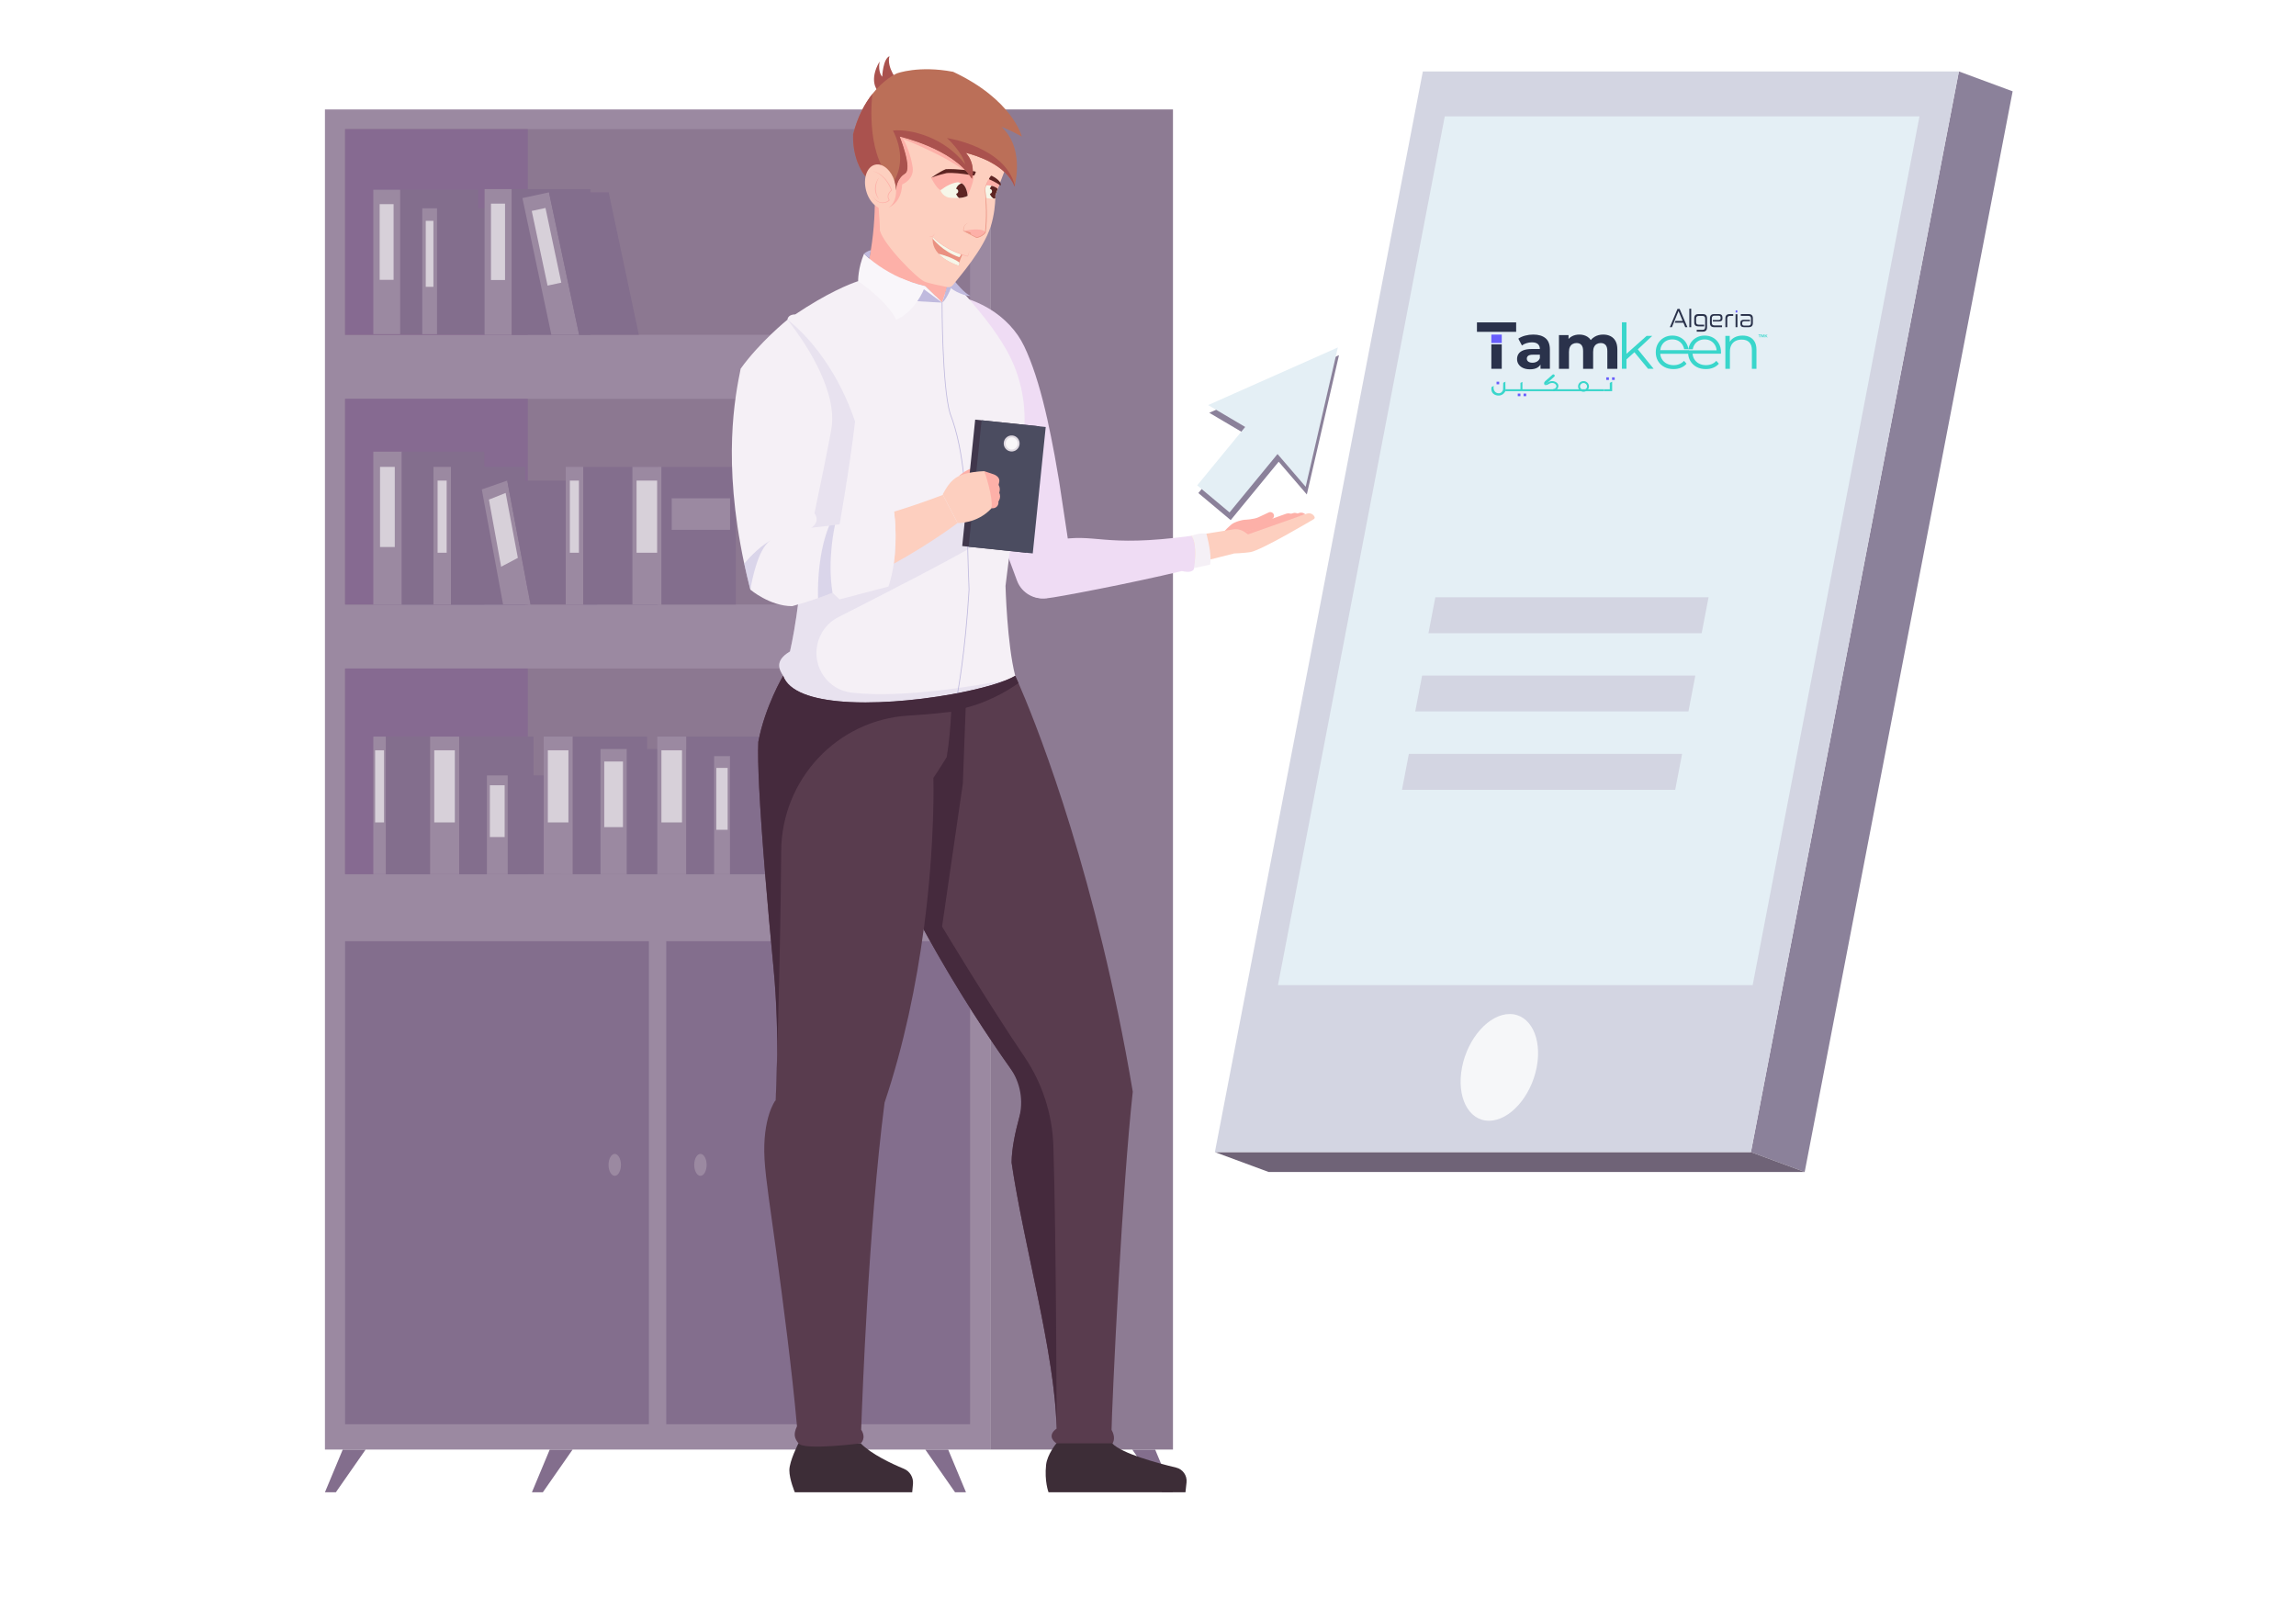 <?xml version="1.0" encoding="utf-8"?>
<svg xmlns="http://www.w3.org/2000/svg" viewBox="24.463 15.513 360.979 251.193" xmlns:bx="https://boxy-svg.com" width="360.979px" height="251.193px"><defs><bx:export><bx:file format="svg" excluded="true"/></bx:export><bx:export><bx:file format="svg"/></bx:export></defs><g xmlns="http://www.w3.org/2000/svg" transform="matrix(2.033, 0, 0, 2.052, 43.705, -53.211)" style=""><g><g><g><rect x="15.664" y="41.877" style="fill:#9B89A1;" width="51.451" height="102.678"/><rect x="67.114" y="41.877" style="fill:#8D7B93;" width="14.132" height="102.678"/><g><rect x="17.222" y="43.386" style="fill:#8C7891;" width="48.335" height="15.758"/><rect x="17.222" y="43.386" style="fill:#866A91;" width="14.132" height="15.758"/></g><g><rect x="17.222" y="64.05" style="fill:#8C7891;" width="48.335" height="15.758"/><rect x="17.222" y="64.05" style="fill:#866A91;" width="14.132" height="15.758"/></g><g><rect x="17.222" y="84.713" style="fill:#8C7891;" width="48.335" height="15.758"/><rect x="17.222" y="84.713" style="fill:#866A91;" width="14.132" height="15.758"/></g><g><rect x="17.222" y="105.604" style="fill:#836E8D;" width="23.495" height="37.011"/><rect x="42.061" y="105.604" style="fill:#836E8D;" width="23.496" height="37.011"/></g><g><path style="fill:#9B89A1;" d="M38.555,122.742c0,0.464-0.215,0.84-0.479,0.84c-0.265,0-0.479-0.376-0.479-0.84         c0-0.464,0.215-0.84,0.479-0.84C38.34,121.902,38.555,122.278,38.555,122.742z"/><path style="fill:#9B89A1;" d="M45.182,122.742c0,0.464-0.215,0.84-0.479,0.84c-0.265,0-0.479-0.376-0.479-0.84         c0-0.464,0.215-0.84,0.479-0.84C44.967,121.902,45.182,122.278,45.182,122.742z"/></g></g><g><rect x="19.407" y="68.097" style="fill:#9B89A1;" width="2.205" height="11.711"/><rect x="19.925" y="69.264" style="fill:#D7D0D9;" width="1.14" height="6.139"/><rect x="21.612" y="68.097" style="fill:#836E8D;" width="6.382" height="11.711"/></g><g><g><rect x="24.057" y="69.264" style="fill:#9B89A1;" width="1.357" height="10.544"/><rect x="24.376" y="70.314" style="fill:#D7D0D9;" width="0.702" height="5.527"/></g><rect x="25.415" y="69.264" style="fill:#836E8D;" width="5.746" height="10.544"/></g><g><g><polygon style="fill:#9B89A1;" points="29.762,70.314 27.795,70.991 29.441,79.807 31.564,79.807        "/><polygon style="fill:#D7D0D9;" points="30.583,76.237 29.291,76.913 28.346,71.769 29.639,71.26        "/></g><polygon style="fill:#836E8D;" points="36.737,79.807 31.564,79.807 29.762,70.314 34.935,70.314       "/></g><g><g><rect x="19.407" y="48.031" style="fill:#9B89A1;" width="2.082" height="11.062"/><rect x="19.896" y="49.133" style="fill:#D7D0D9;" width="1.077" height="5.799"/><rect x="21.49" y="48.031" style="fill:#836E8D;" width="6.029" height="11.062"/></g><g><rect x="23.191" y="49.451" style="fill:#9B89A1;" width="1.146" height="9.643"/><rect x="23.46" y="50.412" style="fill:#D7D0D9;" width="0.592" height="5.055"/><rect x="24.337" y="49.451" style="fill:#836E8D;" width="5.255" height="9.643"/></g><g><rect x="28.011" y="47.981" style="fill:#9B89A1;" width="2.101" height="11.162"/><rect x="28.505" y="49.094" style="fill:#D7D0D9;" width="1.087" height="5.851"/><rect x="30.112" y="47.981" style="fill:#836E8D;" width="6.083" height="11.162"/></g><g><g><polygon style="fill:#9B89A1;" points="32.991,48.228 30.936,48.667 33.175,59.143 35.324,59.143         "/><rect x="32.251" y="49.473" transform="matrix(0.978 -0.209 0.209 0.978 -10.224 8.008)" style="fill:#D7D0D9;" width="1.086" height="5.851"/></g><g><polygon style="fill:#836E8D;" points="37.608,48.228 39.94,59.143 35.324,59.143 32.991,48.228         "/></g></g></g><g><g><rect x="34.286" y="69.264" style="fill:#9B89A1;" width="1.358" height="10.544"/><rect x="34.605" y="70.314" style="fill:#D7D0D9;" width="0.702" height="5.527"/></g><rect x="35.643" y="69.264" style="fill:#836E8D;" width="5.746" height="10.544"/></g><g><g><rect x="19.407" y="89.928" style="fill:#9B89A1;" width="0.974" height="10.543"/><rect x="19.545" y="90.978" style="fill:#D7D0D9;" width="0.689" height="5.527"/></g><rect x="20.381" y="89.928" style="fill:#836E8D;" width="5.15" height="10.543"/></g><g><g><rect x="23.799" y="89.928" style="fill:#9B89A1;" width="2.247" height="10.543"/><rect x="24.118" y="90.978" style="fill:#D7D0D9;" width="1.591" height="5.527"/></g><rect x="26.046" y="89.928" style="fill:#836E8D;" width="5.746" height="10.543"/></g><g><g><rect x="28.191" y="92.904" style="fill:#9B89A1;" width="1.612" height="7.567"/><rect x="28.42" y="93.658" style="fill:#D7D0D9;" width="1.142" height="3.967"/></g><rect x="29.804" y="92.904" style="fill:#836E8D;" width="4.124" height="7.567"/></g><g><g><rect x="32.583" y="89.928" style="fill:#9B89A1;" width="2.247" height="10.543"/><rect x="32.902" y="90.978" style="fill:#D7D0D9;" width="1.591" height="5.527"/></g><rect x="34.83" y="89.928" style="fill:#836E8D;" width="5.746" height="10.543"/></g><g><g><rect x="36.975" y="90.882" style="fill:#9B89A1;" width="2.043" height="9.589"/><rect x="37.265" y="91.838" style="fill:#D7D0D9;" width="1.447" height="5.026"/></g><rect x="39.018" y="90.882" style="fill:#836E8D;" width="5.225" height="9.589"/></g><g><g><rect x="41.367" y="89.928" style="fill:#9B89A1;" width="2.247" height="10.543"/><rect x="41.686" y="90.978" style="fill:#D7D0D9;" width="1.591" height="5.527"/></g><rect x="43.613" y="89.928" style="fill:#836E8D;" width="5.746" height="10.543"/></g><g><g><rect x="45.759" y="91.426" style="fill:#9B89A1;" width="1.235" height="9.045"/><rect x="45.934" y="92.327" style="fill:#D7D0D9;" width="0.874" height="4.741"/></g><rect x="46.993" y="91.426" style="fill:#836E8D;" width="3.157" height="9.045"/></g><g><g><g><rect x="39.444" y="69.264" style="fill:#9B89A1;" width="2.247" height="10.544"/><rect x="39.763" y="70.314" style="fill:#D7D0D9;" width="1.591" height="5.527"/></g><rect x="41.691" y="69.264" style="fill:#836E8D;" width="5.746" height="10.544"/></g><rect x="42.481" y="71.671" style="fill:#9B89A1;" width="4.512" height="2.416"/></g><g><g><g><rect x="50.151" y="89.928" style="fill:#9B89A1;" width="1.028" height="10.543"/><rect x="50.297" y="90.978" style="fill:#D7D0D9;" width="0.728" height="5.527"/></g><rect x="51.179" y="89.928" style="fill:#836E8D;" width="5.083" height="10.543"/></g><rect x="52.036" y="91.426" style="fill:#9B89A1;" width="3.509" height="2.316"/></g></g><g><polygon style="fill:#836E8D;" points="80.4,147.827 81.246,147.827 79.868,144.555 78.098,144.555      "/><polygon style="fill:#836E8D;" points="64.393,147.827 65.239,147.827 63.861,144.555 62.091,144.555      "/></g><g><polygon style="fill:#836E8D;" points="16.509,147.827 15.664,147.827 17.042,144.555 18.811,144.555      "/><polygon style="fill:#836E8D;" points="32.516,147.827 31.671,147.827 33.049,144.555 34.818,144.555      "/></g></g><g><g><path style="fill:#EFDCF4;" d="M71.54,65.662c0.191,0.849,0.374,1.758,0.557,2.736l0.002,0.01       c0.113,0.622,0.227,1.271,0.343,1.951l0.962,6.304c0.185,1.21-0.598,2.357-1.792,2.625l0,0       c-1.016,0.228-2.047-0.32-2.421-1.292c-1.839-4.78-6.264-17.362-6.306-22.031c0,0,1.077-0.09,2.787,0.532       c1.27,0.462,2.417,1.236,3.274,2.281c0.441,0.538,0.715,1.034,1.016,1.725C70.576,61.919,71.079,63.611,71.54,65.662z"/><g><g><g><path style="fill:#EFDCF4;" d="M82.881,77.016c0,0,0.008,0.443-0.949,0.229c-4.028,0.955-9.71,2.028-10.444,2.086h-0.036          c-1.181,0.093-1.859-0.59-2.056-1.605c-0.249-1.233,1.17-2.501,2.62-2.802c0.016-0.005,0.036-0.01,0.052-0.016          c3.268-0.647,3.573,0.58,10.606-0.362C83.032,75.017,83.327,75.965,82.881,77.016z"/></g><g><path style="fill:#FDCFBF;" d="M85.957,75.902c0,0-0.704,0.176-1.802,0.451c-0.368,0.088-0.787,0.192-1.232,0.3          c0.057-0.564,0.109-1.636-0.248-2.108c0.368-0.047,0.751-0.104,1.155-0.166L85.957,75.902z"/></g></g></g><g><g><g><polygon style="fill:#8B819A;" points="84.053,65.118 94.086,60.702 91.598,71.377 89.421,68.869 85.71,73.342           83.209,71.268 86.92,66.795         "/></g><polygon style="fill:#E4EFF5;" points="83.965,64.527 93.997,60.112 91.509,70.787 89.332,68.279 85.621,72.752          83.12,70.678 86.831,66.204        "/></g></g><g><g><g><polygon style="fill:#8B819A;" points="142.025,38.965 146.182,40.488 130.099,123.287 125.942,121.764         "/></g><g><polygon style="fill:#6F6377;" points="125.942,121.764 130.099,123.287 88.644,123.287 84.487,121.764         "/></g><polygon style="fill:#D3D5E2;" points="100.57,38.965 84.488,121.764 125.942,121.764 142.025,38.965        "/><g><path style="fill:#E4EFF5;" d="M102.265,42.411l-7.271,37.525l-0.533,2.75l-5.096,26.287h36.712l5.096-26.287l0.533-2.75          l7.271-37.525H102.265z"/></g><g><g><path style="fill:#F6F7F9;" d="M107.288,111.185c1.592,0,2.527,1.834,2.085,4.088c-0.442,2.255-2.096,4.089-3.688,4.089           s-2.527-1.834-2.085-4.089C104.042,113.019,105.696,111.185,107.288,111.185z"/></g></g></g></g><path style="fill:#593C4E;" d="M77.052,131.487c-0.339,5.857-0.555,10.972-0.555,11.56c1.171,2.062-3.467,2.437-4.264,1.031       c0,0-0.844-0.515,0.01-1.128c-0.07-3.688-1.106-8.46-2.082-13.067c-0.542-2.56-1.067-5.069-1.396-7.313       c0-2.155,1.219-5.436,1.219-5.436s-5.72-7.38-10.244-16.717c-2.316-4.779-4.318-10.07-5.079-15.147h14.386       c0,0,0.089,0.188,0.251,0.555c1.07,2.425,5.334,12.669,8.294,28.277c0.187,0.989,0.37,2,0.546,3.032       C77.725,120.861,77.344,126.449,77.052,131.487z"/><path style="fill:#3D2D37;" d="M52.283,144.078c0,0-0.703,1.359-0.703,2.062s0.422,1.687,0.422,1.687h9.079l0.059-0.634       c0.047-0.502-0.24-0.976-0.707-1.167c-0.941-0.385-2.492-1.104-3.336-1.947H52.283z"/><path style="fill:#593C4E;" d="M64.151,86.289c-0.006,0.442-0.021,1-0.051,1.62c-0.002,0.039-0.004,0.079-0.006,0.119       c-0.056,1.084-0.16,2.338-0.353,3.475c-0.228,0.369-0.431,0.685-0.593,0.936c-0.273,0.418-0.437,0.657-0.437,0.657       s0.162,4.908-0.744,11.617c-0.277,2.048-0.654,4.264-1.165,6.56c-0.487,2.188-1.097,4.449-1.86,6.705       c-0.631,4.86-1.065,10.616-1.353,15.484c-0.254,4.277-0.394,7.869-0.456,9.567c0.433,0.674-0.035,1.05-0.035,1.05       s-4.394,0.562-4.815,0c-0.29-0.387-0.422-0.656-0.113-1.309c-0.409-4.491-1.064-9.388-1.613-13.437       c-0.403-2.972-0.812-5.482-0.899-7.045c-0.174-3.153,0.834-4.472,0.834-4.472h0.029c0,0-0.001-0.001-0.001-0.003       c-0.016-0.143,0.364-4.62-0.165-10.127c-0.456-4.745-0.927-10.135-1.113-13.853c-0.073-1.482-0.102-2.697-0.066-3.501       c0.516-2.718,1.921-5.061,1.921-5.061h13.055C64.154,85.27,64.161,85.663,64.151,86.289z"/><path style="fill:#3D2D37;" d="M72.232,144.078c0,0-0.709,0.848-0.797,1.64c-0.14,1.265,0.187,2.109,0.187,2.109h10.59       l0.083-0.749c0.059-0.529-0.286-1.018-0.804-1.141c-1.45-0.343-4.201-1.076-4.949-1.859H72.232z"/><path style="fill:#FDB0A8;" d="M63.938,54.671v-8.997l-5.85,0.738c0,0,0.34,2.985-0.208,6.248       c-0.036,0.212-0.075,0.425-0.119,0.639c-0.03,0.15-0.063,0.301-0.098,0.451c-0.088,0.385-0.192,0.769-0.31,1.15       c0.385,0.422,2.049,0.362,3.608,0.197c0.352,0.124,0.726,0.234,1.122,0.324l1.304,1.254c0,0,0.001,0,0.001,0       c0.011-0.029,0.379-0.944,0.536-1.941c0.137,0.112,0.229,0.192,0.285,0.243C64.121,54.876,64.031,54.775,63.938,54.671z"/><path style="fill:#F5F0F6;" d="M69.702,66.818c-0.024,0.215-0.049,0.435-0.075,0.657c-0.54,4.72-1.331,10.907-1.331,10.907       s0.117,4.467,0.75,6.888c-0.181,0.109-0.414,0.219-0.693,0.33c-0.49,0.195-1.12,0.391-1.847,0.576       c-0.708,0.181-1.508,0.353-2.362,0.505h-0.001c-0.706,0.126-1.448,0.239-2.207,0.332c-0.102,0.012-0.205,0.025-0.307,0.037       c-0.001,0-0.001,0-0.001,0c-0.647,0.075-1.303,0.137-1.956,0.181c-0.749,0.051-1.493,0.079-2.212,0.079       c-0.418,0-0.827-0.009-1.223-0.029c-2.457-0.123-4.444-0.645-5.046-1.802c-0.035-0.068-0.065-0.137-0.09-0.209       c-0.285-0.453-0.706-1.14,0.528-1.864c0.118-0.518,0.223-1.055,0.316-1.586c0.064-0.369,0.124-0.734,0.176-1.086       c0.265-1.76,0.386-3.206,0.386-3.206s-1.824-7.671-2.154-11.33c0-0.003-0.001-0.006-0.001-0.009       c-0.049-1.532,0.244-3.683,0.536-5.398c0.264-1.55,0.528-2.743,0.541-2.801c0.001-0.001,0.001-0.002,0.001-0.002       c0.021-0.166,0.129-0.397,0.608-0.41c2.476-1.637,4.118-2.299,4.862-2.546c0.303-0.1,0.457-0.131,0.457-0.131l2.857-0.1       c0.237,0.104,0.487,0.204,0.751,0.296c0.352,0.123,0.726,0.233,1.122,0.324l1.305,1.254c0,0,0,0,0-0.001       c0.011-0.028,0.379-0.944,0.537-1.941c0.137,0.112,0.229,0.193,0.285,0.243c0.022,0.024,0.044,0.049,0.066,0.073       c1.905,2.141,3.167,3.613,4.139,5.345C69.509,62.345,69.952,64.595,69.702,66.818z"/><path style="fill:#C0BADE;" d="M64.419,55.097c0,0,0.71,0.886,1.174,1.068c-0.28,0.06-1.385-0.364-1.606-0.705       C64.082,55.088,64.419,55.097,64.419,55.097z"/><path style="fill:#C0BADE;" d="M64.279,55.041c0,0-0.001,0.003-0.003,0.009c-0.042,0.122-0.482,1.397-0.887,1.625       c0.011-0.029,0.379-0.944,0.536-1.941c0.137,0.112,0.229,0.192,0.285,0.243C64.258,55.02,64.279,55.041,64.279,55.041z"/><path style="fill:#AA524E;" d="M58.374,40.394c0,0-0.663-0.745,0.181-2.189c-0.133,0.855,0.205,1.163,0.205,1.163       s0.055-1.366,0.563-1.575c-0.253,0.876,0.664,1.943,0.664,1.943L58.374,40.394z"/><path style="fill:#FDCFBF;" d="M68.602,45.608c-0.323,0.832-0.587,1.518-0.775,2.007c-0.049,0.128-0.092,0.242-0.131,0.342v0       c-0.024,0.061-0.045,0.117-0.065,0.168c-0.078,0.205-0.12,0.315-0.12,0.315s0.003,0.091-0.002,0.249       c-0.012,0.407-0.074,1.259-0.358,2.156c-0.601,1.814-2.357,3.766-2.922,4.486c-0.1,0.127-0.261,0.188-0.419,0.157       c-0.478-0.091-1.481-0.291-1.789-0.428c-0.583-0.245-3.149-2.811-3.443-3.918c0.02-0.631-0.198-2.887-0.198-2.887       s-0.162-0.659-0.497-1.249c-0.291-0.51-1.053-2.594-0.814-3.345c1.138-1.861,2.267-3.072,2.267-3.072s1.572-0.652,4.295-0.506       C66.053,41.07,68.872,44.915,68.602,45.608z"/><path style="opacity:0.25;fill:#C0BADE;" d="M53.735,82.899L53.735,82.899c0.189-0.92,0.788-1.702,1.628-2.123       c2.998-1.505,10.105-5.1,11.076-5.844c1.235-0.947,1.179-2.618,1.179-2.618l-12.761,4.807       c0.615-3.371,1.416-8.021,1.804-11.332c-1.882-5.488-5.232-7.802-5.232-7.802s0,0.001-0.001,0.002       c-0.013,0.058-0.277,1.251-0.541,2.801c-0.292,1.715-0.585,3.866-0.536,5.398c0,0.001,0,0.002,0,0.003       c0.329,3.657,2.155,11.336,2.155,11.336s-0.121,1.446-0.385,3.206h0c-0.052,0.353-0.112,0.717-0.176,1.086       c-0.093,0.53-0.198,1.068-0.316,1.586c-1.234,0.724-0.813,1.411-0.528,1.864c0.025,0.072,0.056,0.141,0.09,0.209       c0.602,1.158,2.59,1.68,5.046,1.802c0.396,0.02,0.806,0.029,1.223,0.029c0.719,0,1.464-0.028,2.212-0.079       c0.653-0.044,1.309-0.106,1.956-0.181c0.001,0,0.001,0,0.001,0c0.102-0.012,0.205-0.025,0.307-0.037       c0.759-0.094,1.502-0.207,2.207-0.332c0.854-0.152,1.655-0.324,2.363-0.505c0.727-0.186,1.357-0.382,1.847-0.576       c-6.073,1.129-9.752,1.211-11.96,0.963C54.602,86.361,53.372,84.664,53.735,82.899z"/><path style="fill:#FDB0A8;" d="M62.542,47.11c0,0,0.379,0.771,0.728,0.956c0.497,0.197,2.096,0.424,2.096,0.424       s0.469-0.977,0.484-1.55c-0.323-0.199-2.096-0.267-2.096-0.267L62.542,47.11z"/><path style="fill:#FDB0A8;" d="M67.827,47.615c-0.049,0.128-0.092,0.242-0.131,0.342v0c-0.024,0.061-0.045,0.117-0.065,0.168       l-0.241,0.024l-0.619-0.204V47.71c0,0,0.194-0.559,0.356-0.624c0.17,0.062,0.568,0.407,0.568,0.407L67.827,47.615z"/><g><path style="fill:#EA9181;" d="M64.75,53.536c-0.007,0.025-0.012,0.048-0.017,0.069c-0.006,0.024-0.01,0.047-0.013,0.068        c-0.023,0.136-0.008,0.196-0.008,0.196c-0.023-0.008-0.046-0.016-0.068-0.024c-0.76-0.274-1.233-0.598-1.525-0.912        c-0.135-0.144-0.231-0.287-0.299-0.421c-0.031-0.061-0.056-0.12-0.077-0.177c-0.028-0.079-0.048-0.153-0.06-0.222l0,0        c-0.025-0.138-0.024-0.254-0.016-0.334c0.008-0.08,0.022-0.126,0.022-0.126s0.64,0.804,2.157,1.323        c0.037,0.013,0.075,0.025,0.112,0.037c-0.025,0.051-0.048,0.098-0.068,0.144C64.821,53.31,64.777,53.436,64.75,53.536z"/><path style="fill:#FDB0A8;" d="M62.689,51.651c0.088,0.095,0.182,0.182,0.282,0.264c0.099,0.082,0.201,0.161,0.306,0.235        c0.211,0.146,0.43,0.282,0.657,0.401c0.229,0.116,0.462,0.225,0.701,0.318c0.12,0.046,0.242,0.088,0.363,0.13l0.369,0.115        l-0.017,0.006c0.023-0.032,0.043-0.071,0.06-0.11c0.016-0.039,0.029-0.08,0.04-0.122c0.02-0.084,0.029-0.17,0.029-0.257        c0.003,0.043,0.005,0.086,0.003,0.13c-0.002,0.043-0.007,0.087-0.014,0.13c-0.008,0.043-0.019,0.085-0.033,0.127        c-0.015,0.042-0.032,0.082-0.058,0.121c-0.004,0.005-0.01,0.008-0.016,0.006l-0.001,0l-0.374-0.102        c-0.063-0.017-0.123-0.039-0.185-0.06c-0.061-0.022-0.123-0.04-0.183-0.065c-0.243-0.091-0.48-0.196-0.709-0.318        c-0.228-0.124-0.449-0.26-0.655-0.418C63.046,52.027,62.849,51.854,62.689,51.651z"/><path style="fill:#FDB0A8;" d="M62.801,51.372c-0.002,0.047-0.016,0.095-0.041,0.136c-0.025,0.042-0.063,0.077-0.108,0.097        c-0.046,0.019-0.095,0.026-0.143,0.023c-0.024-0.002-0.047-0.007-0.071-0.011c-0.022-0.008-0.045-0.014-0.067-0.023        c0.024,0.002,0.047,0.006,0.07,0.009c0.023,0.001,0.046,0.003,0.069,0.002c0.045-0.002,0.09-0.009,0.13-0.027        c0.04-0.018,0.074-0.047,0.102-0.083C62.768,51.459,62.787,51.417,62.801,51.372z"/><path style="fill:#F6F7E9;" d="M64.712,53.194c-1.287-0.429-2.045-1.417-2.045-1.417c0.008-0.08,0.022-0.126,0.022-0.126        s0.64,0.804,2.157,1.323l0.001,0C64.846,52.975,64.803,53.172,64.712,53.194z"/><path style="fill:#F6F7E9;" d="M64.712,53.869c-0.023-0.008-0.046-0.016-0.068-0.024c-0.76-0.274-1.233-0.598-1.525-0.912        c0.345,0.086,1.113,0.307,1.615,0.673c-0.006,0.024-0.01,0.047-0.013,0.068C64.697,53.809,64.712,53.869,64.712,53.869z"/></g><path style="fill:#5D2422;" d="M65.991,46.704l-0.083,0.188c-0.015,0.035-0.053,0.056-0.09,0.049       c-0.068-0.012-0.184-0.033-0.33-0.056c-0.011-0.002-0.022-0.003-0.034-0.006c-0.481-0.075-1.255-0.175-1.719-0.124       c-0.71,0.164-1.164,0.343-1.192,0.354c0.032-0.023,0.68-0.478,1.138-0.656c0.473-0.018,0.946,0.011,1.342,0.05       c0.053,0.006,0.106,0.011,0.156,0.016c0.37,0.042,0.654,0.09,0.774,0.112C65.985,46.639,66.004,46.674,65.991,46.704z"/><g><path style="fill:#F6F7E9;" d="M65.367,48.49c0,0-0.163,0.136-0.666,0.167c-0.166,0.011-0.37,0.01-0.617-0.011        c-0.064-0.006-0.131-0.013-0.201-0.02c-0.51-0.15-0.613-0.56-0.613-0.56s0.34-0.375,0.869-0.564        c0.147-0.052,0.309-0.09,0.483-0.101c0.102,0.03,0.198,0.077,0.286,0.135c0.03,0.02,0.059,0.04,0.086,0.061        c0.097,0.074,0.169,0.18,0.221,0.293C65.348,48.168,65.367,48.49,65.367,48.49z"/><path style="fill:#FDB0A8;" d="M63.27,48.066c0.074-0.107,0.167-0.2,0.266-0.285c0.1-0.085,0.209-0.158,0.325-0.221        c0.029-0.015,0.058-0.032,0.088-0.045l0.09-0.04c0.031-0.013,0.062-0.023,0.093-0.034l0.047-0.016        c0.016-0.005,0.032-0.009,0.048-0.013l0.096-0.025l0.098-0.016c0.017-0.002,0.033-0.005,0.049-0.007l0.049-0.003l0.099-0.006        l0.003,0c0.005,0,0.009,0,0.014,0.002c0.039,0.014,0.078,0.031,0.114,0.05c0.036,0.02,0.072,0.04,0.106,0.064        c0.033,0.024,0.066,0.048,0.096,0.076c0.03,0.027,0.059,0.055,0.085,0.086c-0.035-0.02-0.069-0.04-0.104-0.059        c-0.035-0.018-0.07-0.037-0.106-0.052c-0.036-0.016-0.071-0.031-0.108-0.043c-0.037-0.012-0.073-0.023-0.11-0.031l0.016,0.002        l-0.092,0.015l-0.046,0.007c-0.015,0.003-0.03,0.007-0.045,0.011l-0.091,0.021l-0.089,0.026l-0.044,0.013l-0.044,0.016        c-0.029,0.011-0.059,0.02-0.088,0.032l-0.086,0.036c-0.029,0.011-0.056,0.026-0.085,0.039        C63.689,47.773,63.475,47.909,63.27,48.066z"/></g><path style="fill:#FDB0A8;" d="M66.737,51.291c-0.188,0.308-0.667,0.404-0.667,0.404s-0.405-0.202-0.477-0.238       c0.005-0.005,0.01-0.01,0.015-0.015c0.158-0.17-0.373-0.239-0.524-0.255h-0.001c-0.024-0.002-0.038-0.004-0.038-0.004       s0.005-0.001,0.014-0.003c0,0,0,0,0.001,0c0.002-0.001,0.005-0.001,0.008-0.002c0.177-0.035,1.373-0.262,1.646,0.077       C66.722,51.266,66.731,51.279,66.737,51.291z"/><path style="fill:#5D2422;" d="M67.153,46.984l-0.116,0.168c-0.024,0.035-0.009,0.083,0.031,0.098       c0.129,0.046,0.411,0.167,0.848,0.457c0.092-0.152-0.141-0.482-0.682-0.745C67.206,46.948,67.171,46.958,67.153,46.984z"/><g><path style="fill:#F6F7E9;" d="M67.511,48.44c0,0,0,0.001,0,0.006c0.001,0.011,0.001,0.033,0.001,0.066        c0.001,0.042,0,0.102-0.003,0.177c-0.021,0.005-0.062,0.013-0.121,0.018c-0.107,0.01-0.272,0.011-0.486-0.033        c-0.042-0.008-0.085-0.018-0.131-0.031c-0.03-0.419-0.065-0.688-0.065-0.688s0.032-0.115,0.084-0.265h0.001        c0.102-0.003,0.196,0.002,0.279,0.013c0.053,0.006,0.102,0.015,0.148,0.025c0.335,0.074,0.478,0.23,0.478,0.23        c-0.03,0.081-0.058,0.152-0.081,0.213C67.547,48.346,67.511,48.44,67.511,48.44z"/></g><path style="fill:#EA9181;" d="M65.608,51.442l-0.524-0.255C65.235,51.203,65.766,51.273,65.608,51.442z"/><path style="fill:#EA9181;" d="M67.065,47.113c-0.045,0.062-0.081,0.13-0.114,0.199c-0.034,0.069-0.062,0.139-0.089,0.211       c-0.054,0.142-0.099,0.287-0.139,0.433c0.035,0.276,0.061,0.552,0.082,0.83c0.022,0.278,0.032,0.558,0.039,0.837       c0.007,0.28,0.002,0.558-0.008,0.837c-0.012,0.28-0.037,0.558-0.071,0.836c-0.001,0.004-0.002,0.008-0.004,0.011       c-0.038,0.058-0.085,0.111-0.136,0.156c-0.053,0.044-0.11,0.083-0.169,0.115c-0.06,0.033-0.122,0.061-0.185,0.085       c-0.064,0.023-0.128,0.044-0.195,0.058c-0.005,0.001-0.011,0-0.016-0.002l-1.02-0.522h-0.001       c-0.004-0.002-0.006-0.006-0.007-0.01c-0.006-0.069-0.001-0.137,0.012-0.204c0.014-0.066,0.038-0.131,0.074-0.189       c0.035-0.058,0.082-0.11,0.138-0.147c0.054-0.041,0.118-0.064,0.182-0.086c-0.063,0.024-0.125,0.05-0.177,0.093       c-0.054,0.039-0.099,0.091-0.131,0.148c-0.033,0.058-0.054,0.121-0.066,0.186c-0.01,0.063-0.014,0.128-0.006,0.19l0.008,0.003       l0.016,0.009h0.001l0.524,0.255l0.465,0.226c0.124-0.03,0.245-0.077,0.357-0.138c0.056-0.032,0.11-0.069,0.159-0.111       c0.047-0.041,0.088-0.088,0.121-0.139c0.001-0.009,0.002-0.017,0.003-0.026c0.031-0.266,0.052-0.532,0.063-0.799       c0.011-0.278,0.018-0.555,0.013-0.834c-0.004-0.278-0.016-0.556-0.03-0.834c-0.016-0.278-0.037-0.556-0.067-0.832v-0.001       c0-0.002,0-0.004,0-0.006c0.044-0.147,0.095-0.292,0.154-0.433c0.03-0.071,0.061-0.141,0.096-0.209       C66.979,47.24,67.017,47.173,67.065,47.113z"/><path style="fill:#F9F6FA;" d="M63.389,56.675l-1.404-1.021c0,0-0.164,0.418-0.508,0.916c-0.351,0.51-0.889,1.104-1.63,1.418       c-0.774-1.522-2.949-2.956-2.949-2.956s-0.023-0.973,0.456-2.1c0,0,0.14,0.145,0.408,0.368c0.197,0.163,0.463,0.369,0.792,0.59       h0c0.441,0.296,0.997,0.621,1.657,0.911c0.237,0.104,0.487,0.204,0.751,0.296c0.352,0.124,0.726,0.234,1.122,0.324       L63.389,56.675z"/><path style="fill:#C0BADE;" d="M63.389,56.675c0,0-1.088-0.046-1.912-0.105c0.344-0.498,0.508-0.916,0.508-0.916L63.389,56.675       z"/><path style="fill:#C0BADE;" d="M57.881,52.66c-0.036,0.212-0.075,0.425-0.119,0.639c-0.268-0.223-0.408-0.368-0.408-0.368       S57.549,52.742,57.881,52.66z"/><path style="fill:#C0BADE;" d="M64.59,86.629c-0.002,0-0.004,0-0.006,0c-0.016-0.003-0.027-0.019-0.024-0.036       c0.006-0.031,0.597-3.115,0.888-7.925c-0.045-0.916-0.07-1.858-0.097-2.855c-0.103-3.78-0.209-7.689-1.372-10.637       c-0.626-2.131-0.621-8.438-0.621-8.501c0-0.017,0.014-0.03,0.03-0.03l0,0c0.017,0,0.031,0.014,0.031,0.031       c0,0.063-0.006,6.361,0.617,8.481c1.166,2.955,1.272,6.869,1.375,10.655c0.027,0.997,0.053,1.938,0.097,2.857       c-0.291,4.818-0.883,7.906-0.889,7.936C64.617,86.619,64.604,86.629,64.59,86.629z"/><path style="fill:#FDB0A8;" d="M64.699,69.96c0,0,0.641-0.621,1.631-0.785c0.374,0.393,0.108,0.761,0.108,0.761L64.699,69.96z"/><path style="fill:#F5F0F6;" d="M54.862,66.129c-0.094,0.791-1.194,5.999-1.341,6.689c0.491,0.671-0.24,1.11-0.24,1.11       c-0.15,0.69-0.341,1.568-0.497,2.283c-0.164,0.747-0.289,1.319-0.289,1.319s-1.477,0.43-2.617,0.762       c-0.72,0.21-1.308,0.38-1.314,0.38c-0.177-0.686-0.334-1.351-0.474-1.996c-1.699-7.875-0.71-12.815-0.276-14.936       c1.453-2.016,3.612-3.75,3.612-3.75s0.085,0.102,0.229,0.286C52.479,59.328,55.221,63.098,54.862,66.129z"/><path style="fill:#FDCFBF;" d="M59.652,76.687c0.307-2.103,0.022-3.995,0.022-3.995c1.082-0.321,2.329-0.739,3.781-1.284       l1.135,2.155C64.59,73.563,62.61,75.066,59.652,76.687z"/><path style="fill:#F5F0F6;" d="M59.652,76.687c-0.084,0.577-0.213,1.169-0.404,1.743c-3.786,0.988-3.786,0.988-3.786,0.988       L54.92,78.91c-0.344,0.134-0.693,0.262-1.045,0.385c-0.023,0.009-0.04,0.014-0.051,0.019c-0.006,0.002-0.012,0.004-0.018,0.006       c-0.002,0.001-0.005,0.001-0.007,0.002c-0.657,0.228-1.326,0.434-2.001,0.612c-1.734,0-3.233-1.265-3.233-1.265       s0.362-2.37,1.173-3.407c0.125-0.16,0.26-0.288,0.407-0.371c0.067-0.038,0.133-0.074,0.198-0.109       c0.378-0.202,0.726-0.353,1.063-0.469c0.619-0.212,1.202-0.307,1.876-0.387c0.415-0.049,0.864-0.094,1.378-0.157v-0.001       c0.145-0.017,0.295-0.037,0.45-0.059c1.132-0.157,2.569-0.425,4.564-1.018c0,0,0.079,0.527,0.109,1.333       C59.81,74.748,59.797,75.694,59.652,76.687z"/><path style="fill:#BB6F58;" d="M69.017,47.71c-0.005,0.024-0.01,0.047-0.015,0.068c-0.689-1.695-2.983-2.379-3.779-2.579       c0.816,0.882,0.47,1.986,0.47,1.986c-0.013-0.021-0.026-0.043-0.041-0.065c-1.457-2.254-5.537-3.162-5.537-3.162       s1.012,2.47,0.408,2.84c-0.638,0.391-0.684,1.123-0.688,1.25v0.016c0,0.002,0,0.003,0,0.003l-0.047-0.018l-0.657-0.242       l-1.404-0.517c0,0-1.28-1.095-1.217-3.503c0.355-1.383,0.922-2.386,1.492-3.099c0.106-0.132,0.211-0.255,0.315-0.368       c0.83-0.9,1.581-1.206,1.581-1.206s1.665-0.625,4.346-0.122c4.577,2.125,5.301,4.914,5.313,4.967       c-0.028-0.016-0.95-0.539-1.569-0.743C69.579,44.662,69.175,47.001,69.017,47.71z"/><path style="fill:#AA524E;" d="M59.361,47.113c-0.031,0.267-0.112,0.497-0.231,0.696l-1.404-0.517c0,0-1.28-1.095-1.217-3.503       c0.355-1.383,0.922-2.386,1.492-3.099C58,40.688,57.436,45.078,59.361,47.113z"/><g><path style="fill:#FDCFBF;" d="M59.252,49.388c-0.057,0.032-0.117,0.056-0.182,0.073c-0.619,0.162-1.316-0.456-1.558-1.38        s0.064-1.804,0.683-1.966c0.321-0.084,0.663,0.042,0.952,0.312c0.231,0.216,0.429,0.525,0.552,0.892        c0.02,0.058,0.037,0.117,0.053,0.177c0.049,0.188,0.076,0.374,0.082,0.553v0.016C59.851,48.666,59.631,49.18,59.252,49.388z"/><path style="fill:#FDB0A8;" d="M58,46.604c0.09,0.009,0.178,0.034,0.263,0.065l0.064,0.025l0.062,0.029        c0.042,0.018,0.081,0.042,0.121,0.063c0.157,0.092,0.299,0.209,0.426,0.34l0.092,0.101c0.03,0.035,0.057,0.072,0.085,0.108        l0.042,0.054c0.014,0.018,0.025,0.038,0.038,0.057l0.075,0.115l0.019,0.029l0.016,0.03l0.033,0.06l0.065,0.12l0.112,0.249        c0.005,0.011,0.003,0.024-0.006,0.032l-0.001,0.001c-0.05,0.05-0.101,0.101-0.143,0.158c-0.042,0.056-0.079,0.117-0.101,0.181        c-0.022,0.064-0.029,0.133-0.016,0.2c0.014,0.066,0.044,0.129,0.084,0.187l0.001,0.001c0.007,0.009,0.006,0.021,0,0.03        c-0.023,0.032-0.05,0.054-0.078,0.074c-0.028,0.02-0.057,0.037-0.088,0.053c-0.06,0.031-0.125,0.054-0.191,0.068        c-0.132,0.03-0.272,0.026-0.4-0.017c-0.064-0.021-0.125-0.052-0.181-0.088c-0.056-0.038-0.105-0.082-0.151-0.13        c-0.09-0.097-0.163-0.209-0.22-0.327c0.065,0.114,0.142,0.221,0.235,0.312c0.094,0.09,0.205,0.161,0.328,0.197        c0.123,0.036,0.254,0.036,0.377,0.006c0.062-0.015,0.122-0.038,0.178-0.068c0.028-0.015,0.055-0.031,0.08-0.05        c0.025-0.018,0.049-0.039,0.064-0.061l0,0.031c-0.043-0.062-0.079-0.131-0.096-0.208c-0.016-0.077-0.008-0.158,0.017-0.231        c0.025-0.074,0.065-0.139,0.109-0.199c0.044-0.061,0.097-0.114,0.15-0.166l-0.007,0.034l-0.109-0.245l-0.063-0.119        l-0.032-0.059l-0.015-0.03l-0.018-0.029l-0.072-0.113c-0.012-0.019-0.023-0.038-0.037-0.056l-0.04-0.054        c-0.027-0.036-0.053-0.073-0.081-0.107l-0.088-0.101c-0.121-0.131-0.256-0.251-0.407-0.347        C58.344,46.715,58.178,46.637,58,46.604z"/><path style="fill:#FDB0A8;" d="M58.506,47.094c-0.077,0.132-0.135,0.273-0.178,0.417c-0.041,0.145-0.064,0.294-0.063,0.443        c0,0.149,0.026,0.297,0.073,0.44c0.048,0.142,0.117,0.278,0.198,0.408c-0.102-0.114-0.185-0.247-0.244-0.391        c-0.028-0.072-0.051-0.147-0.066-0.224c-0.014-0.077-0.023-0.154-0.023-0.233c0-0.156,0.027-0.312,0.079-0.458        C58.335,47.351,58.408,47.212,58.506,47.094z"/></g><path style="fill:#FDB0A8;" d="M65.022,46.504c-1.303-0.997-3.863-2.05-4.682-2.389c0.215,0.226,0.651,1.284,0.776,2.205       c0.126,0.934-0.814,1.303-0.814,1.303c-0.059,1.433-1.012,1.754-1.049,1.766c0.378-0.208,0.597-0.722,0.581-1.323v-0.016       c0.004-0.128,0.051-0.859,0.688-1.25c0.604-0.37-0.408-2.84-0.408-2.84s3.35,0.745,5.063,2.562       C65.128,46.514,65.076,46.509,65.022,46.504z"/><path style="fill:#AA524E;" d="M69.017,47.71c-0.005,0.024-0.01,0.047-0.015,0.068c-0.689-1.695-2.983-2.379-3.779-2.579       c0.816,0.882,0.47,1.986,0.47,1.986c-0.013-0.021-0.026-0.043-0.041-0.065c-1.457-2.254-5.537-3.162-5.537-3.162       s1.012,2.47,0.408,2.84c-0.638,0.391-0.684,1.123-0.688,1.25c-0.006-0.179-0.033-0.365-0.082-0.553       c-0.016-0.06-0.033-0.119-0.053-0.177c0.273-0.451,0.906-1.836-0.107-3.827c1.426-0.135,4.019,0.549,5.586,2.598       c-0.238-0.984-1.41-2.021-1.41-2.021S68.257,44.723,69.017,47.71z"/><path style="fill:#5D2422;" d="M65.367,48.49c0,0-0.163,0.136-0.666,0.167c-0.154-0.116-0.254-0.301-0.254-0.509       c0-0.291,0.195-0.536,0.461-0.612c0.03,0.02,0.059,0.04,0.086,0.061c0.097,0.074,0.169,0.18,0.221,0.293       C65.348,48.168,65.367,48.49,65.367,48.49z"/><path style="fill:#5D2422;" d="M67.511,48.44c0,0,0,0.001,0,0.006c0.001,0.011,0.001,0.033,0.001,0.066       c0.001,0.042,0,0.102-0.003,0.177c-0.021,0.005-0.062,0.013-0.121,0.018c-0.196-0.109-0.329-0.318-0.329-0.558       c0-0.161,0.06-0.308,0.159-0.421c0.335,0.074,0.478,0.23,0.478,0.23c-0.03,0.081-0.058,0.152-0.081,0.213       C67.547,48.346,67.511,48.44,67.511,48.44z"/><path style="fill:#F6F7E9;" d="M64.641,48.148c0,0.107-0.087,0.194-0.194,0.194s-0.194-0.087-0.194-0.194       c0-0.107,0.087-0.194,0.194-0.194S64.641,48.041,64.641,48.148z"/><path style="fill:#F6F7E9;" d="M67.254,48.148c0,0.107-0.087,0.194-0.194,0.194c-0.107,0-0.194-0.087-0.194-0.194       c0-0.107,0.087-0.194,0.194-0.194C67.166,47.954,67.254,48.041,67.254,48.148z"/><path style="opacity:0.5;fill:#C0BADE;" d="M54.92,78.91c-0.665,0.245-0.936,0.344-1.045,0.385       c-0.023,0.009-0.04,0.014-0.051,0.019c-0.006,0.002-0.012,0.004-0.018,0.006c-0.007,0.003-0.007,0.003-0.007,0.003s0,0,0-0.001       c-0.003-0.057-0.14-3.155,0.861-5.554v-0.001c0.145-0.017,0.295-0.037,0.45-0.059C55.11,73.71,54.484,76.377,54.92,78.91z"/><path style="fill:#452A3D;" d="M69.765,114.468c-2.885-4.224-6.376-9.985-6.376-9.985l1.606-10.947l0.221-5.813       c2.094-0.523,3.705-1.624,4.082-1.897c-0.162-0.367-0.251-0.555-0.251-0.555h-0.001c-0.807,0.484-2.667,1.013-4.902,1.411       c0,0,0,0,0,0h0c-0.706,0.126-1.448,0.239-2.207,0.332c-0.102,0.012-0.205,0.025-0.307,0.037c-0.001,0-0.001,0-0.001,0       c-0.647,0.075-1.303,0.137-1.956,0.181c-0.749,0.051-1.493,0.079-2.212,0.079c-0.418,0-0.827-0.009-1.223-0.029       c-2.457-0.123-4.444-0.645-5.046-1.802c-0.035-0.068-0.065-0.137-0.09-0.209c0,0-1.405,2.343-1.921,5.061       c-0.037,0.804-0.008,2.02,0.066,3.501c0.186,3.718,0.657,9.108,1.113,13.853c0.528,5.507,0.149,9.984,0.165,10.127       c0,0.002,0.001,0.003,0.001,0.003s0.367-10.422,0.422-19.102c0.035-5.512,4.332-10.065,9.834-10.394       c1.521-0.091,2.749-0.225,3.316-0.292c-0.055,1.084-0.159,2.338-0.351,3.474c-0.609,0.984-1.031,1.593-1.031,1.593       s0.162,4.908-0.745,11.617c2.574,4.667,5.175,8.498,6.69,10.619c0.795,1.114,1.042,2.526,0.68,3.846       c-0.292,1.065-0.572,2.358-0.572,3.393c0.923,6.282,3.368,14.641,3.478,20.38c0,0-0.021-14.35-0.25-21.657       C71.916,118.852,71.143,116.485,69.765,114.468z"/><path style="opacity:0.5;fill:#C0BADE;" d="M50.343,74.783c-0.065,0.035-0.131,0.071-0.198,0.109       c-0.147,0.083-0.282,0.211-0.407,0.371c-0.811,1.037-1.173,3.407-1.173,3.407c-0.001,0-0.001,0-0.001,0       c-0.177-0.686-0.334-1.351-0.474-1.996C48.585,76.093,49.408,75.246,50.343,74.783z"/><g><rect x="65.447" y="65.828" transform="matrix(0.995 0.103 -0.103 0.995 7.611 -6.597)" style="fill:#40374C;" width="4.984" height="9.735"/><rect x="65.943" y="65.879" transform="matrix(0.995 0.103 -0.103 0.995 7.619 -6.648)" style="fill:#4B4C60;" width="4.984" height="9.735"/><path style="fill:#DFD9E1;" d="M69.384,67.533c-0.035,0.338-0.337,0.583-0.675,0.549c-0.338-0.035-0.584-0.337-0.549-0.675        c0.035-0.338,0.337-0.583,0.675-0.549C69.174,66.893,69.419,67.195,69.384,67.533z"/><path style="fill:#F9F7F9;" d="M69.237,67.518c-0.027,0.256-0.256,0.442-0.512,0.416c-0.256-0.027-0.442-0.256-0.416-0.512        c0.026-0.256,0.256-0.442,0.512-0.416C69.077,67.032,69.263,67.261,69.237,67.518z"/></g><g><path style="fill:#FDB0A8;" d="M66.661,69.594l0.713,0.238c0.122,0.041,0.233,0.109,0.324,0.2l0,0        c0.1,0.1,0.142,0.245,0.112,0.383l-0.051,0.227l0,0c0.096,0.159,0.121,0.351,0.07,0.53l-0.02,0.069l0,0        c0.094,0.188,0.089,0.409-0.013,0.592l-0.051,0.092l0,0c0.042,0.241-0.123,0.47-0.365,0.503        c-0.053,0.007-0.11,0.012-0.169,0.012C66.911,71.891,66.661,69.594,66.661,69.594z"/><path style="fill:#FDCFBF;" d="M64.59,73.562c0,0,1.495,0.079,2.62-1.122c0.15-0.849-0.549-2.846-0.549-2.846        s-0.651,0-1.398,0.175c-0.864,0.202-1.284,0.609-1.799,1.555c-0.026,0.048-0.009,0.084-0.009,0.084L64.59,73.562z"/></g><g><path style="fill:#FDB0A8;" d="M85.141,74.285c0,0,0.513-0.589,0.813-0.728c0.546-0.253,0.906-0.245,0.906-0.245        s0.656-0.031,0.998-0.19c0.208-0.097,0.553-0.257,0.792-0.368c0.146-0.068,0.319-0.004,0.386,0.141l0,0        c0.051,0.11,0.022,0.239-0.071,0.317c-0.401,0.334-1.503,1.214-2.495,1.675C86.092,75.062,85.141,74.285,85.141,74.285z"/><path style="fill:#FDB0A8;" d="M90.493,72.943l-4.423,1.547l-0.252-0.174l4.194-1.467        C90.182,72.789,90.365,72.83,90.493,72.943z"/><path style="fill:#FDB0A8;" d="M90.985,72.908l-4.423,1.547l-0.252-0.174l4.194-1.467        C90.674,72.754,90.857,72.795,90.985,72.908z"/><path style="fill:#FDCFBF;" d="M92.13,73.271c0,0-4.054,2.392-4.901,2.524c-0.847,0.133-3.215,0.169-3.215,0.169l-0.183-1.586        l2.063-0.324c0.317-0.05,0.64,0.024,0.904,0.207l0,0l4.675-1.373l0.126-0.044c0.231-0.08,0.485,0.023,0.594,0.242        C92.228,73.155,92.199,73.238,92.13,73.271z"/><path style="fill:#FDB0A8;" d="M91.473,72.889l-4.423,1.547l-0.252-0.174l4.194-1.467        C91.162,72.735,91.345,72.776,91.473,72.889z"/></g><path style="fill:#F5F0F6;" d="M84.155,76.353c0,0.15-0.015,0.28-0.041,0.399c-1.232,0.264-1.232,0.264-1.232,0.264       s0.021-0.14,0.041-0.363c0.057-0.564,0.109-1.636-0.248-2.108c0.689-0.264,1.155-0.166,1.155-0.166S84.16,75.535,84.155,76.353       z"/></g><g><g><g><polygon style="fill:#D3D5E2;" points="122.666,79.255 122.132,82.005 101.003,82.005 101.536,79.255        "/></g><g><polygon style="fill:#D3D5E2;" points="121.643,85.254 121.109,88.004 99.98,88.004 100.513,85.254        "/></g><g><polygon style="fill:#D3D5E2;" points="120.619,91.254 120.086,94.004 98.957,94.004 99.49,91.254        "/></g></g></g><g transform="matrix(0.03, 0, 0, 0.029, 104.754, 57.143)" style=""><rect class="cls-1" x="73.25" y="212.87" width="127.92" height="5.05" style="fill: rgb(57, 214, 203); stroke-width: 0px;"/><rect class="cls-1" x="196" y="212.87" width="131.63" height="5.05" style="fill: rgb(57, 214, 203); stroke-width: 0px;"/><rect class="cls-3" x="105.21" y="224.27" width="6.83" height="6.83" style="fill: rgb(104, 94, 252); stroke-width: 0px;"/><rect class="cls-3" x="120.19" y="224.27" width="6.83" height="6.83" style="fill: rgb(104, 94, 252); stroke-width: 0px;"/><polygon class="cls-1" points="327.62 212.87 342.46 212.87 342.46 195.96 348.53 192.87 348.53 217.9 327.62 217.9 327.62 212.87" style="fill: rgb(57, 214, 203); stroke-width: 0px;"/><polygon class="cls-1" points="112.18 213.46 112.18 196.06 117.23 193.38 117.23 213.46 112.18 213.46" style="fill: rgb(57, 214, 203); stroke-width: 0px;"/><path class="cls-1" d="M274.71,219.44c-7.75,0-14.06-6.31-14.06-14.06s6.31-14.06,14.06-14.06,14.06,6.31,14.06,14.06-6.31,14.06-14.06,14.06ZM274.71,196.33c-5,0-9.06,4.06-9.06,9.06s4.06,9.06,9.06,9.06,9.06-4.06,9.06-9.06-4.06-9.06-9.06-9.06Z" style="fill: rgb(57, 214, 203); stroke-width: 0px;"/><path class="cls-1" d="M73.51,192.87c-.52,0,0,20.13,0,20.13v4.65s-5.03,11.48-16.9,11.87c-11.87.39-21.94-7.48-18.97-22.58l5.81-2.97c-1.8,7.08.48,14.06,5.49,17.35.81.53,5.76,3.65,11.28,1.36,5.78-2.39,7.01-8.57,7.1-9.03.13-5.98.26-11.96.39-17.94l5.81-2.84Z" style="fill: rgb(57, 214, 203); stroke-width: 0px;"/><path class="cls-1" d="M174.79,183.52h26.1c1.91,0,3.46,1.55,3.46,3.46h0c0,1.91-1.55,3.46-3.46,3.46h-33.03c0-3.82,3.1-6.92,6.92-6.92Z" transform="translate(-77.36 173.46) rotate(-42.2)" style="fill: rgb(57, 214, 203); stroke-width: 0px;"/><path class="cls-1" d="M174.91,201.8c.89.11,2.21.19,3.77-.03,4.18-.6,5.61-2.75,8.9-4.19,3.72-1.63,9.37-2.17,13.29.61.48.34,4.43,3.2,4.01,7.26-.36,3.4-3.89,6.46-8.88,7.42h10.55c.48-.57,4.54-5.52,3-11.48-1.52-5.89-7.31-8.13-9.29-8.9-8.26-3.2-16,1.23-17.22,1.95" style="fill: rgb(57, 214, 203); stroke-width: 0px;"/><rect class="cls-3" x="333.3" y="181.39" width="6.83" height="6.83" style="fill: rgb(104, 94, 252); stroke-width: 0px;"/><rect class="cls-3" x="348.28" y="181.39" width="6.83" height="6.83" style="fill: rgb(104, 94, 252); stroke-width: 0px;"/><rect class="cls-3" x="50.53" y="192.91" width="6.83" height="6.83" style="fill: rgb(104, 94, 252); stroke-width: 0px;"/></g><g transform="matrix(0.03, 0, 0, 0.029, 104.754, 57.143)" style=""><path class="cls-2" d="M37.12,158.79h26.82v-64.56h-26.82v64.56Z" style="fill: rgb(42, 50, 75); stroke-width: 0px;"/><path class="cls-2" d="M176.76,77.97c-7.52-6.42-18.06-9.62-31.64-9.62-7.07,0-14.03.94-20.88,2.81-6.85,1.88-12.7,4.54-17.56,7.96l9.29,18.04c3.19-2.53,7.08-4.55,11.67-6.03,4.58-1.5,9.24-2.24,14-2.24,6.96,0,12.12,1.54,15.5,4.63,3.36,3.1,5.05,7.41,5.05,12.93v31.13l1.65,3.81v17.39h24.18v-50.85c0-13.58-3.75-23.57-11.25-29.97ZM162.18,130.64c-1.54,3.97-4.03,6.98-7.45,9.03-3.43,2.04-7.28,3.06-11.59,3.06-4.54,0-8.09-.97-10.68-2.9-2.61-1.93-3.9-4.55-3.9-7.87,0-2.98,1.14-5.46,3.4-7.45,2.27-1.98,6.44-2.98,12.52-2.98h20.87v-15.06h-23.69c-9.06,0-16.39,1.13-22.02,3.4-5.63,2.25-9.75,5.37-12.35,9.35-2.59,3.98-3.89,8.61-3.89,13.92s1.33,9.66,3.97,13.74c2.65,4.09,6.47,7.33,11.44,9.69,4.97,2.38,10.93,3.57,17.89,3.57,7.84,0,14.25-1.5,19.21-4.48,3.35-2.01,6-4.65,7.95-7.92.94-1.57,1.71-3.29,2.33-5.17l-3.98-11.91Z" style="fill: rgb(42, 50, 75); stroke-width: 0px;"/><path class="cls-2" d="M357.22,85.5c-3.15-5.8-7.45-10.11-12.92-12.92-5.46-2.82-11.73-4.23-18.8-4.23-8.5,0-16.05,2.04-22.61,6.13-3.75,2.33-6.9,5.12-9.48,8.38-2.07-3.36-4.71-6.13-7.92-8.3-6.13-4.14-13.29-6.2-21.45-6.2-7.28,0-13.78,1.57-19.46,4.72-3.29,1.82-6.13,4.12-8.53,6.9v-10.29h-24.68v89.11h25.84v-44.73c0-5.29.83-9.66,2.48-13.09,1.65-3.41,3.98-5.99,6.96-7.7,2.98-1.71,6.34-2.56,10.11-2.56,5.4,0,9.57,1.71,12.5,5.14,2.92,3.41,4.38,8.72,4.38,15.9v47.04h25.85v-44.73c0-5.29.82-9.66,2.48-13.09,1.65-3.41,3.97-5.99,6.96-7.7,2.98-1.71,6.34-2.56,10.09-2.56,5.42,0,9.62,1.71,12.59,5.14,2.98,3.41,4.48,8.72,4.48,15.9v47.04h25.84v-51.02c0-9.04-1.57-16.48-4.72-22.27Z" style="fill: rgb(42, 50, 75); stroke-width: 0px;"/><rect class="cls-3" x="37.11" y="68.43" width="26.84" height="22.2" style="fill: rgb(104, 94, 252); stroke-width: 0px;"/><rect class="cls-2" y="36.17" width="101.06" height="24.97" style="fill: rgb(42, 50, 75); stroke-width: 0px;"/></g><g transform="matrix(0.03, 0, 0, 0.029, 104.754, 57.143)" style=""><path class="cls-1" d="M414.72,107.35l-2.28-2.89-7.62,9.11,1.14,1.44,35.14,43.78h14.41l-40.79-51.44ZM437.45,71.83l-52.01,47.4-2.16,1.98-.32,15.06,2.48-2.3,20.51-18.95,1.02-.94,6.62-5.63,1.13-1.08,37.15-35.53h-14.41ZM373.68,35.88v122.91h11.76V35.88h-11.76Z" style="fill: rgb(57, 214, 203); stroke-width: 0px;"/><path class="cls-1" d="M545.56,110.1h-72.99c.42-4.88,1.68-9.31,3.8-13.26,2.65-4.97,6.34-8.83,11.1-11.59,4.75-2.76,10.11-4.15,16.07-4.15s11.44,1.39,16.07,4.15c4.65,2.76,8.32,6.59,11.02,11.51,1.74,3.18,2.95,6.65,3.55,10.43h11.05c-.05-.37-.11-.74-.17-1.11-.85-5.06-2.42-9.72-4.74-13.97-3.64-6.68-8.64-11.87-14.99-15.57-6.36-3.69-13.61-5.54-21.79-5.54s-15.31,1.9-21.78,5.71c-6.47,3.81-11.54,9.03-15.25,15.65-3.69,6.64-5.54,14.25-5.54,22.86s1.93,16.27,5.8,22.95c3.86,6.68,9.21,11.93,16.07,15.74,6.84,3.8,14.79,5.71,23.84,5.71,6.96,0,13.33-1.22,19.14-3.64,5.8-2.44,10.63-5.97,14.49-10.6l-6.62-7.62c-3.32,3.87-7.27,6.74-11.85,8.61-4.58,1.88-9.52,2.82-14.82,2.82-6.74,0-12.73-1.42-17.98-4.23-5.25-2.82-9.34-6.73-12.25-11.76-2.45-4.23-3.87-9-4.28-14.34h73.11c0-.65.02-1.3.08-1.9.05-.6.08-1.19.08-1.74,0-1.74-.08-3.46-.22-5.12Z" style="fill: rgb(57, 214, 203); stroke-width: 0px;"/><path class="cls-1" d="M623.64,92.12c-3.64-6.68-8.64-11.87-15-15.57-6.34-3.69-13.61-5.54-21.78-5.54s-15.33,1.9-21.78,5.71c-6.47,3.81-11.54,9.03-15.25,15.65-2.33,4.18-3.92,8.75-4.78,13.72-.06.37-.12.74-.17,1.11h11.37c.6-3.75,1.76-7.21,3.44-10.36,2.64-4.97,6.34-8.83,11.1-11.59,4.74-2.76,10.11-4.15,16.07-4.15s11.44,1.39,16.07,4.15c4.65,2.76,8.3,6.59,11.02,11.51,2.19,3.98,3.5,8.43,3.92,13.33h-73.34c-.15,1.67-.23,3.38-.23,5.12,0,1.23.05,2.45.12,3.64.46,7.15,2.36,13.58,5.66,19.31,3.87,6.68,9.23,11.93,16.07,15.74,6.85,3.8,14.8,5.71,23.86,5.71,6.96,0,13.33-1.22,19.14-3.64,5.79-2.44,10.62-5.97,14.49-10.6l-6.64-7.62c-3.3,3.87-7.25,6.74-11.84,8.61-4.58,1.88-9.52,2.82-14.83,2.82-6.73,0-12.72-1.42-17.96-4.23-5.25-2.82-9.34-6.73-12.25-11.76-2.45-4.23-3.89-9-4.29-14.34h73.11c0-.65.03-1.3.09-1.9.05-.6.08-1.19.08-1.74,0-8.72-1.82-16.42-5.46-23.1Z" style="fill: rgb(57, 214, 203); stroke-width: 0px;"/><path class="cls-1" d="M715.98,87.4c-3.04-5.51-7.24-9.63-12.59-12.33-5.36-2.72-11.58-4.06-18.63-4.06-8.4,0-15.63,1.79-21.7,5.37-4.89,2.89-8.69,6.65-11.44,11.28v-15.83h-11.27v86.97h11.76v-45.71c0-6.62,1.25-12.29,3.73-16.98,2.48-4.69,6.02-8.29,10.6-10.77,4.57-2.48,9.95-3.72,16.14-3.72,8.29,0,14.72,2.35,19.31,7.04,4.57,4.69,6.87,11.62,6.87,20.79v49.36h11.76v-50.51c0-8.4-1.51-15.36-4.55-20.88Z" style="fill: rgb(57, 214, 203); stroke-width: 0px;"/><rect class="cls-1" x="472.87" y="110.1" width="73.05" height="8.77" style="fill: rgb(57, 214, 203); stroke-width: 0px;"/><path class="cls-2" d="M530.31,32.43l-10.68-26.26-17.11,42.71h-5.24L516.98.46h5.44l20.16,48.41h-5.64l-4.77-11.8h-22.22l1.79-4.64h18.57Z" style="fill: rgb(42, 50, 75); stroke-width: 0px;"/><path class="cls-2" d="M552.33,0v48.87h-4.84V0h4.84Z" style="fill: rgb(42, 50, 75); stroke-width: 0px;"/><path class="cls-2" d="M582.37,14.26c7.23,0,10.81,3.71,10.81,11.07v23.54c0,7.83-3.58,11.74-10.81,11.74h-15.85v-4.71h14.92c4.58,0,6.9-2.52,6.9-7.56v-22.22c0-4.71-2.32-7.03-6.9-7.03h-9.55c-4.58,0-6.9,2.32-6.9,7.03v9.48c0,4.44,2.32,6.63,6.9,6.63h13.79v4.51h-14.72c-7.23,0-10.81-3.45-10.81-10.41v-11.01c0-7.36,3.58-11.07,10.81-11.07h11.41Z" style="fill: rgb(42, 50, 75); stroke-width: 0px;"/><path class="cls-2" d="M623.62,14.26c6.17,0,9.28,3.05,9.28,9.15v2.79c0,5.11-2.92,7.63-8.75,7.63h-16.05v-3.91h14.72c3.58,0,5.37-1.53,5.37-4.58v-1.59c0-3.51-1.79-5.31-5.44-5.31h-10.48c-4.58,0-6.83,2.39-6.83,7.03v11.87c0,4.58,2.19,6.83,6.63,6.83h19.7v4.71h-20.29c-7.23,0-10.81-3.71-10.81-11.07v-12.47c0-7.36,3.58-11.07,10.81-11.07h12.14Z" style="fill: rgb(42, 50, 75); stroke-width: 0px;"/><path class="cls-2" d="M660.62,14.32v4.77h-8.49c-4.51,0-6.83,2.39-6.83,7.1v22.68h-4.84v-23.48c0-7.36,3.58-11.07,10.81-11.07h9.35Z" style="fill: rgb(42, 50, 75); stroke-width: 0px;"/><rect class="cls-2" x="666.66" y="14.59" width="4.84" height="34.28" style="fill: rgb(42, 50, 75); stroke-width: 0px;"/><rect class="cls-3" x="666.92" y="4.37" width="4.31" height="5.69" style="fill: rgb(104, 94, 252); stroke-width: 0px;"/><path class="cls-2" d="M700.48,14.26c7.16,0,10.81,3.71,10.81,11.07v12.47c0,7.36-3.65,11.07-10.81,11.07h-12.2c-6.17,0-9.22-3.05-9.22-9.15v-2.72c0-5.11,2.85-7.69,8.75-7.69h15.98v3.91h-14.72c-3.58,0-5.37,1.53-5.37,4.58v1.59c0,3.51,1.86,5.31,5.44,5.31h10.54c4.51,0,6.76-2.32,6.76-7.03v-11.87c0-4.51-2.19-6.83-6.56-6.83h-19.76v-4.71h20.36Z" style="fill: rgb(42, 50, 75); stroke-width: 0px;"/><g><path class="cls-1" d="M731.85,68.2v1.22h-2.35v6.14h-1.46v-6.14h-2.35v-1.22h6.17ZM739.8,75.56l-.27-4.33c-.03-.57-.03-1.27-.05-2.06h-.08c-.19.65-.41,1.51-.62,2.19l-1.33,4.08h-1.51l-1.33-4.19c-.14-.57-.35-1.43-.51-2.08h-.08c0,.68-.03,1.38-.05,2.06l-.27,4.33h-1.41l.54-7.36h2.19l1.27,3.6c.16.57.3,1.11.49,1.87h.03c.19-.68.35-1.3.51-1.84l1.27-3.62h2.11l.57,7.36h-1.46Z" style="fill: rgb(57, 214, 203); stroke-width: 0px;"/><path class="cls-1" d="M742.27,75.65v-7.53h1.4v7.53h-1.4ZM743.52,73.87l-.08-1.66,3.95-4.1h1.57l-3.28,3.49-.78.85-1.39,1.42ZM747.52,75.65l-2.88-3.43.93-1.02,3.59,4.46h-1.64Z" style="fill: rgb(57, 214, 203); stroke-width: 0px;"/></g></g></g></g></svg>